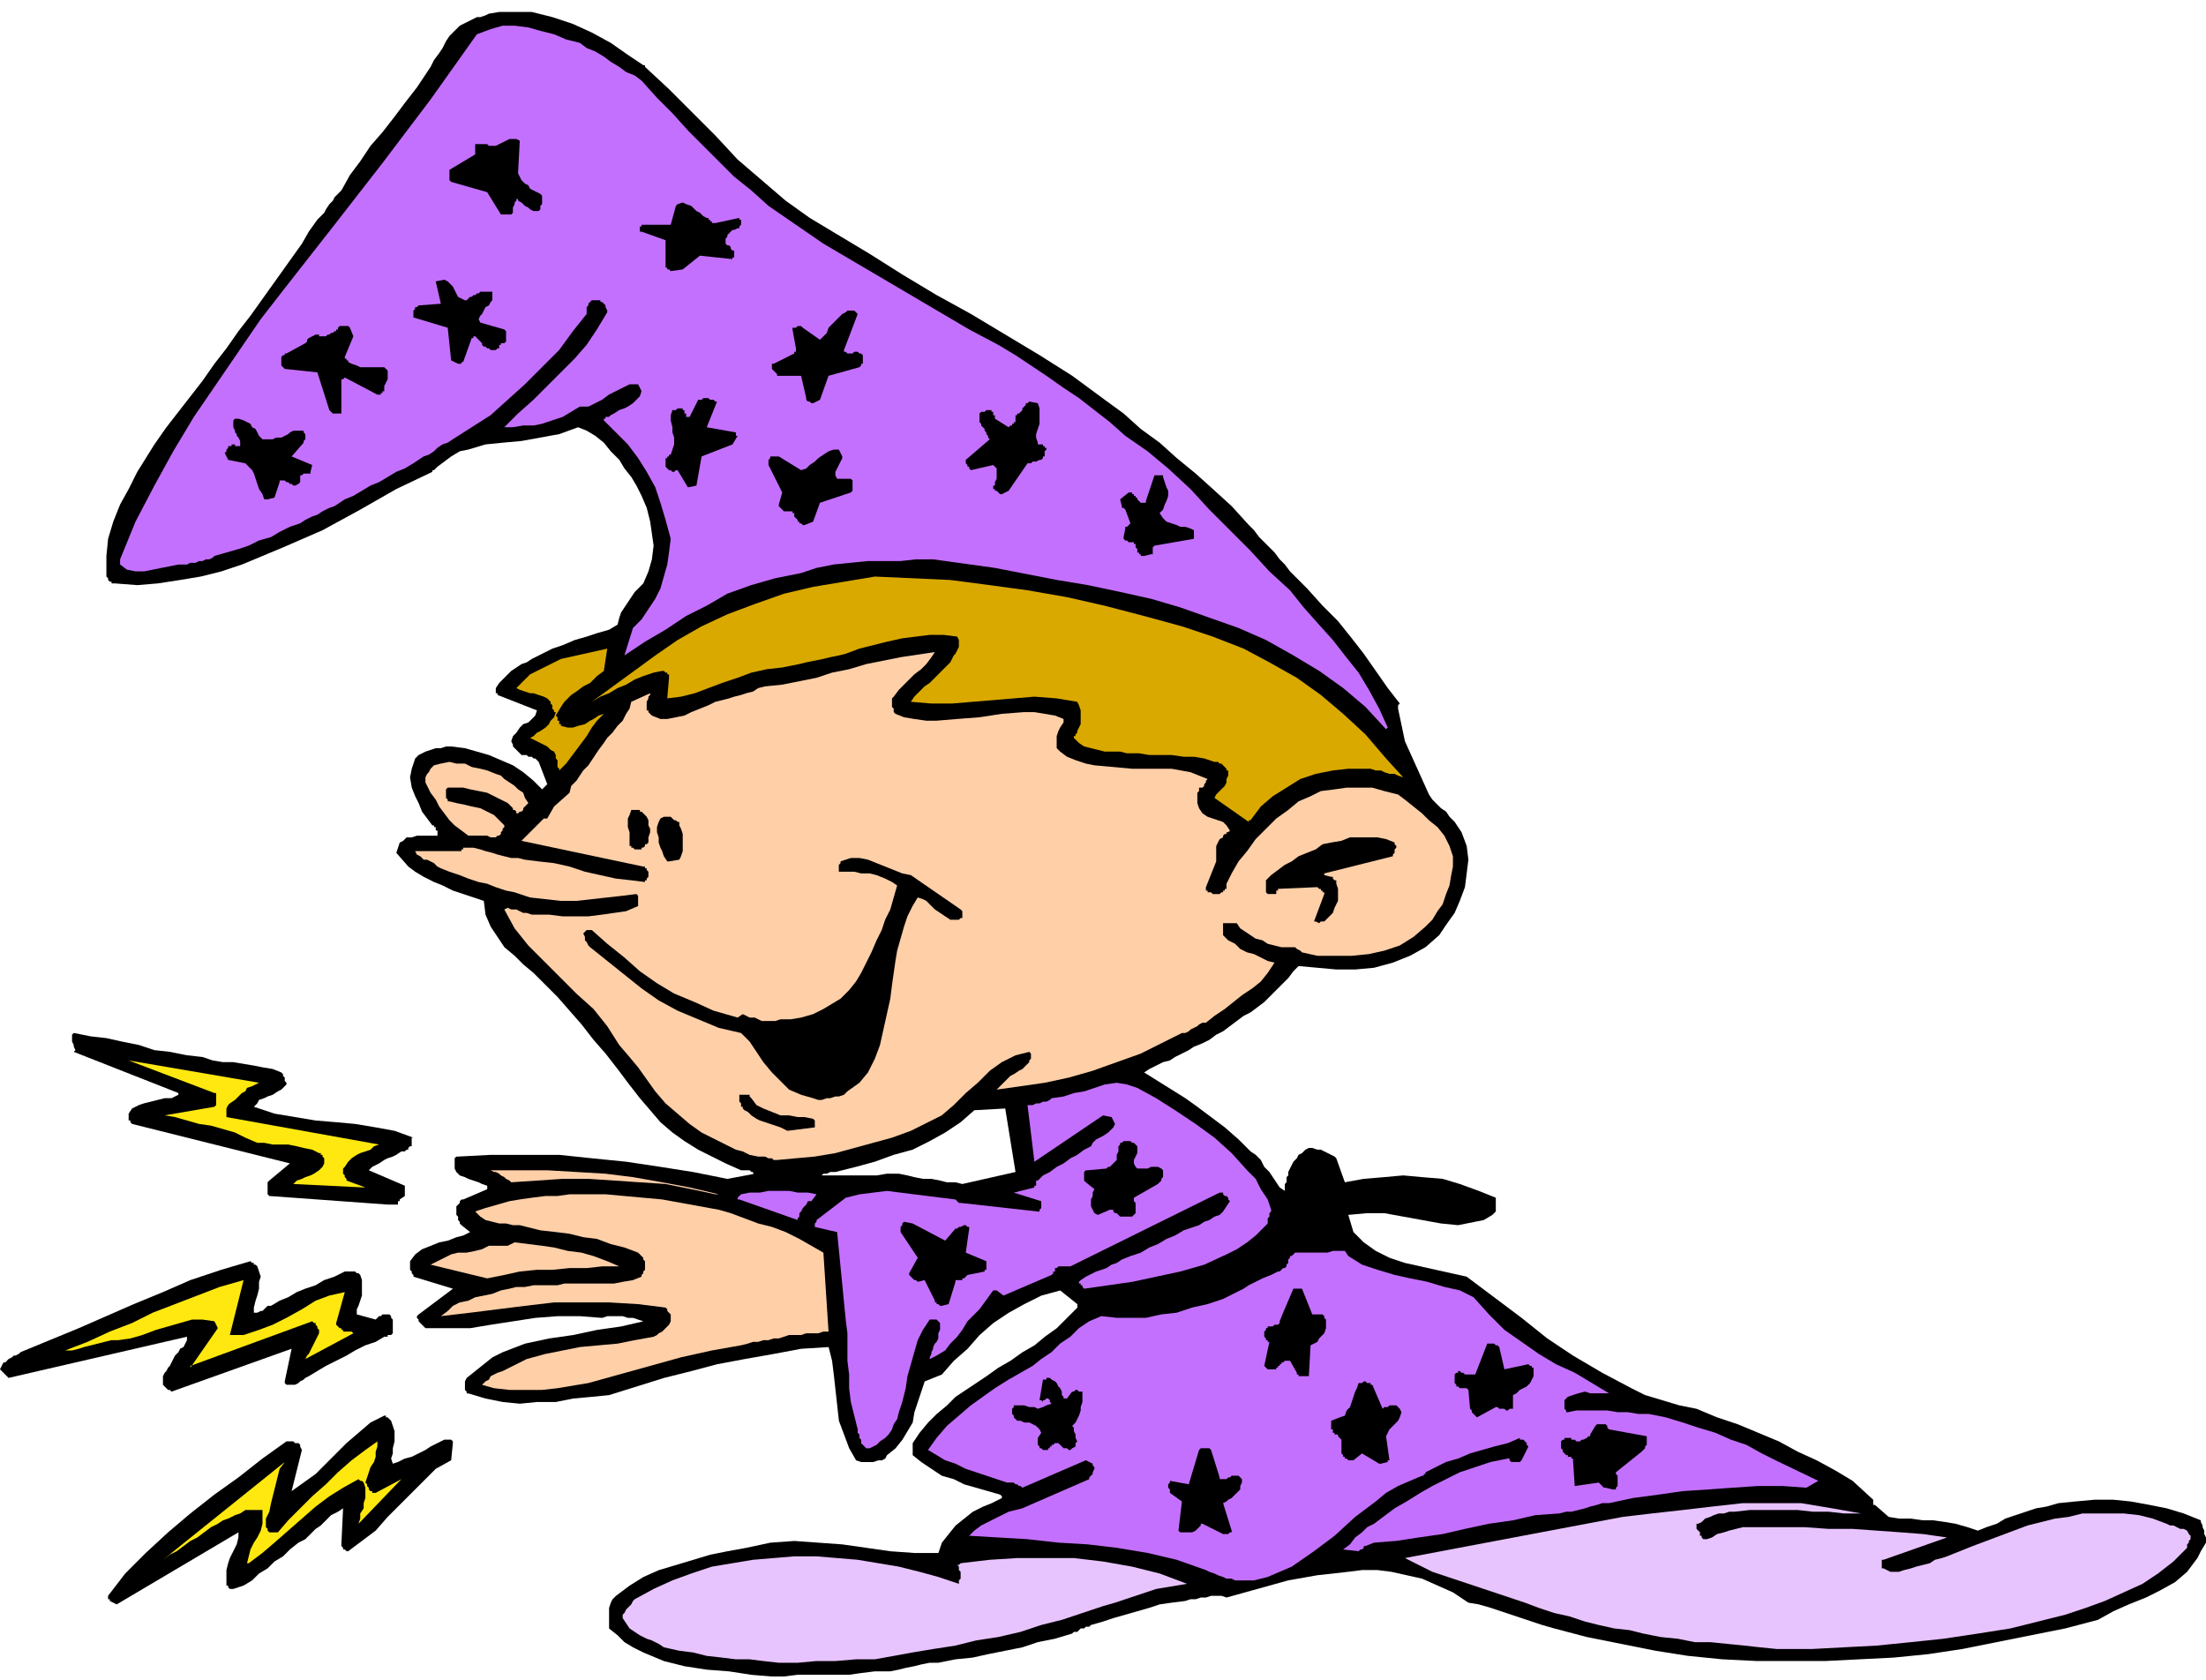 <svg xmlns="http://www.w3.org/2000/svg" fill-rule="evenodd" height="3.261in" preserveAspectRatio="none" stroke-linecap="round" viewBox="0 0 1286 979" width="4.282in"><style>.brush1{fill:#000}.pen1{stroke:none}.brush3{fill:#c470ff}.brush4{fill:#ffe80f}.brush5{fill:#ffcfa8}.brush7{fill:#d9a900}</style><path class="pen1 brush1" d="M450 977h7l8-1h30l7-1 8-1h9l5-1 4-1 5-1 4-1 5-1h5l10-2 10-1 9-2 10-2 10-2 9-3 10-2 10-3 1-1h2l1-1 1-1h2l1-1h2l1-1 7-2 6-2 7-2 7-2 7-2 6-2 7-1 8-1 3-1h3l3-1h3l3-1h6l3 1 18-5 18-5 17-3 18-2 8-1h9l8 1 9 2 9 2 9 4 9 4 9 6 6 1 7 2 6 2 6 2 6 2 6 2 6 2 7 2 19 5 20 4 20 4 19 3 20 2 20 1h40l20-1 20-1 20-2 20-3 20-4 20-4 20-4 19-5 9-5 9-4 10-4 8-4 9-5 7-6 3-4 3-4 2-4 3-5v-3l-1-2v-2l-1-2v-1l-1-2v-1l-10-4-10-3-10-2-11-2-10-1h-11l-11 1-10 1-7 2-6 1-6 2-6 2-6 2-5 3-6 2-5 2-6-2-7-2-6-1-7-1h-6l-7-1h-7l-6-1-8-7h-1v-3l-12-11-10-6-11-6-11-5-11-6-12-5-12-5-12-4-12-5-10-2-10-3-10-3-8-4-17-9-17-10-15-10-15-12-16-12-16-12-9-2-9-2-9-2-9-2-9-3-8-4-7-5-6-6-3-10 11-1h10l11 2 11 2 11 2 10 1 5-1 5-1 5-1 5-3 1-1 1-1v-8l-10-4-11-4-10-3-12-1-11-1-11 1-12 1-11 2-5-14-1-1-2-1-2-1-2-1-2-1h-2l-3-1h-2l-2 1-2 2-2 1-1 2-2 2-1 2-1 2-1 2v2l-1 1v3l-1 1v4l-3-2-2-3-2-3-2-3-3-3-2-4-3-3-3-2-7-7-8-7-8-6-8-6-7-5-8-5-8-5-8-5 3-2 4-2 4-2 4-1 3-2 4-2 4-2 3-2 5-2 4-2 4-3 4-2 4-3 4-3 4-3 4-2 4-3 4-3 4-4 3-3 4-4 3-3 3-4 3-3 11 1 11 1h11l11-1 11-3 10-4 9-5 8-7 4-6 5-7 3-7 3-8 1-8 1-8-1-8-3-8-2-3-2-3-3-3-2-3-3-2-3-3-2-2-2-3-14-31-4-19v-2l1-1-7-9-7-10-7-10-7-9-8-10-9-9-9-10-10-10-3-4-3-3-3-4-3-3-3-3-3-3-3-4-3-3-10-11-11-10-10-9-11-9-10-9-11-8-10-9-11-8-19-14-19-12-20-12-20-12-20-11-20-12-19-12-20-12-15-9-14-10-14-12-14-12-13-14-13-13-14-14-14-13v-1h-1l-9-6-10-7-11-6-11-5-12-4-12-3h-19l-6 1-2 1-3 1h-2l-2 1-2 1-2 1-2 1-2 1-3 3-3 3-2 3-2 4-2 3-3 4-2 4-2 3-6 9-7 9-6 8-7 9-7 8-6 9-6 8-5 9-2 2-2 2-1 2-2 2-2 3-1 2-2 2-2 2-5 7-4 7-5 7-5 7-5 7-5 7-5 7-5 7-7 9-7 10-7 9-7 10-7 9-7 9-7 9-7 10-5 8-5 8-5 10-5 9-4 10-3 10-1 10v12l1 1v1l1 1h1v1h2l13 1 12-1 13-2 12-2 12-3 12-4 12-5 12-5 23-10 22-12 21-12 21-10v-1h1l1-1 1-1 4-3 4-3 5-3 5-1 10-3 10-1 11-1 11-2 11-2 11-4 5 2 5 3 5 4 4 5 5 5 3 5 4 5 3 5 3 6 3 7 2 8 1 7 1 7-1 8-2 7-3 7-3 3-2 2-2 3-2 3-2 3-2 3-1 3-1 4-5 3-7 2-6 2-7 2-7 3-6 2-6 3-6 3-3 2-3 1-3 2-3 2-2 2-3 3-2 2-2 3v3h1v1l23 9-1 3-2 2-2 2-3 1-2 2-2 3-2 2-1 3 1 2v1l1 1 1 1 1 1 1 1 1 1h3l1 1h2l1 1h1l1 1 1 1 5 13-3 3-5-5-6-5-6-4-7-3-7-3-7-2-7-2-8-1h-3l-3 1h-3l-3 1-3 1-2 1-2 1-2 2-2 6-1 5 1 6 2 5 2 4 2 5 3 4 3 4h1v1h1v2h1v3h-12l-3 1h-3l-2 2-2 1-2 6 7 8 4 3 5 3 6 3 5 2 6 3 6 2 6 2 6 2 1 8 3 7 4 6 4 6 6 5 5 5 6 5 6 6 8 8 7 8 7 8 7 9 7 8 7 9 6 8 7 9 6 7 6 7 7 6 7 5 8 5 8 4 8 4 9 4h5l1 1h1v1h1l-16 3-20-4-19-3-20-3-20-2-19-2h-40l-19 1h-1l-1 1v6l1 2 2 2 3 1 2 1 3 1 3 1 2 1 3 1v2l-14 6h-1l-1 1v1l-1 1-1 1v5l1 1v2l1 1v1l1 1 5 4-4 2-4 1-5 2-5 1-5 2-5 2-4 3-3 4v5l1 1v1l1 1v1l23 7-20 15-1 1v1l1 1v1l1 1 1 1 1 1 1 1h26l12-2 13-2 13-2 13-1h13l13 1 3-1h9l3 1h3l3 1 3 1-13 3-14 2-14 3-14 2-14 3-13 5-6 3-5 4-5 4-5 4-1 2v5l1 1v1h1l10 3 10 2 10 1 10-1h11l10-2 11-1 10-1 16-5 16-5 16-4 15-4 16-3 17-3 16-3 16-1 2 8 1 8 1 9 1 9 1 9 3 8 3 8 4 7 3 1h7l3-1h2l2-1 1-2 5-4 4-5 3-5 3-5 1-6 2-6 2-6 2-6 10-4 7-8 8-7 7-8 8-7 9-6 9-5 10-5 11-3 10 8v2l-6 6-6 6-7 5-6 5-7 4-7 5-7 4-7 5-6 4-6 4-6 4-5 5-6 5-5 5-5 6-4 6v7l5 4 6 4 6 4 7 2 6 3 7 2 7 2 7 2 1 1v1l-6 3-5 2-6 3-5 4-5 4-4 5-4 5-2 6h-14l-14-1-14-2-14-2-14-1-14-1-14 1-14 3-11 2-10 2-10 3-10 3-10 3-9 4-8 5-8 6-2 2-1 2-1 3v12l5 4 4 4 5 3 6 3 12 5 12 3 13 2 13 1 13 2 12 1zm111-287 31-7-6-37-18 1-8 7-9 6-9 5-10 5-11 3-11 4-11 3-12 3h-3l-2 1h-2l-1 1h-5 37l6-1h7l5 1 4 1 5 1h5l5 1 4 1h5l4 1z"/><path class="pen1" d="M454 969h11l11-1h11l12-1h11l11-2 11-2 12-2 13-2 12-3 13-2 13-3 12-4 12-3 12-4 12-4 7-2 6-2 6-2 6-2 6-2 6-1 6-1 6-1-16-6-16-4-17-3-17-2h-33l-16 1-17 2-1 1h-1l1 1v2l1 1v4l-1 1v2l-12-4-11-3-12-3-12-2-12-2-12-1-12-1h-13l-12 1-12 1-12 2-12 2-12 4-11 4-11 5-11 6-1 1-1 2-1 1-1 1-1 1-1 2-1 1v2l2 3 2 3 3 2 3 2 4 2 3 1 4 2 3 2 9 2 8 1 8 2 9 1 8 1h8l8 1 9 1zm582-8h20l19-1 19-1 20-2 19-2 20-3 19-3 20-5 12-3 12-4 11-4 11-5 11-5 9-6 9-7 8-8v-2l1-1v-1l1-1v-2l-1-1-1-2-2-1h-2l-2-1-2-1h-2l-2-1-8-3-8-2-9-1h-24l-8 2-8 1-16 4-16 6-16 6-15 6-3 1-4 1-3 2-4 1-4 1-3 1-4 1-3 1h-5l-4-2h-1v-5h1l37-13-14-2-13-1-14-1-14-1h-14l-14-1h-36l-4 1-4 1-3 1-4 1-3 2-3 1h-2l-1-1v-1h-1v-2l-1-1-1-1v-3h1l2-1 2-2 3-1 2-1 3-1h3l3-1h3l9-1h28l9 1h9l9 1h10l-17-3-18-3h-34l-18 2-17 2-18 2-17 2-127 24 8 4 8 4 9 3 9 3 9 3 9 3 9 3 9 3 8 3 9 3 9 2 9 3 8 2 9 2 9 1 8 2 10 2 10 1 10 2h9l10 1 10 1 9 1 10 1z" style="fill:#e8c4ff"/><path class="pen1 brush1" d="m68 935 71-42v3l-1 4-2 4-2 4-1 3-1 4v9h1v1l1 1h2l6-2 5-3 4-4 5-3 4-4 5-3 4-4 5-4 4-2 3-3 3-3 3-2 3-3 3-3 4-2 3-2-1 21v1l1 1v1h1l1 1h1l8-6 8-6 7-8 7-7 7-7 7-7 7-7 9-5 1-10v-1l-1-1h-4l-4 2-4 2-3 2-4 2-4 2-4 1-4 2-3 1-1-3 1-3v-3l1-4v-6l-1-3-1-3-1-1-1-1h-1v-1h-1l-8 4-7 6-7 6-6 6-6 6-6 6-7 5-7 5 6-24-1-2v-1l-1-1h-2l-1-1h-4l-14 10-14 11-14 10-14 11-13 11-13 12-12 12-10 13v2h1v1l4 2z"/><path class="pen1 brush3" d="M723 921h8l8-2 7-3 7-3 13-9 12-9 12-11 12-9 6-5 7-4 7-3 7-3h1v-1h1v-1l6-3 6-3 7-2 7-3 7-2 7-2 8-2 7-3v1h2l1 1 1 1v1l1 1-4 8-1 1h-5l-1-1v-1h-1l-10 2-9 3-9 3-8 4-8 4-7 4-8 5-7 4-4 3-4 3-4 3-4 2-3 3-4 3-3 4-4 3 9 1 1-1h1l1-1v-1h1l5-2 13-1 13-2 14-2 13-3 14-3 14-2 13-3 14-1 4-1h3l4-1 4-1 3-1 4-1 3-1h4l14-3 15-2 14-2 15-1 14-1 15-1h14l14 1 7-4-25-12-8-4-9-5-9-3-9-4-10-3-9-3-10-3-10-2h-6l-6-1h-6l-6-1h-18l-5 1h-1v-1l-1-1v-5l2-2 3-1 3-1 4-1 3 1h11l-10-6-10-6-11-5-10-6-10-7-10-7-9-9-9-10-8-4-9-2-10-3-10-2-9-2-10-3-9-3-8-5-2-3h-7l-3 1h-19l-1 1-1 1h-1v1l-1 1v2l-1 1v1l-1 1h-1l-1 1-1 1h-1l-4 2-5 2-4 2-4 2-3 2-4 2-4 2-4 2-9 3-9 2-9 3-9 1-9 2h-17l-9-1-7 3-6 4-5 5-6 4-5 5-6 4-5 4-7 4-7 4-8 5-7 5-7 5-7 6-7 6-6 7-5 7 5 3 5 3 6 2 6 3 6 2 6 2 6 2 6 2h4l1 1h1l1 1h1l1 1 37-16 4 2v1l1 1v1l-1 2v1l-1 1-1 1v1l-39 17-4 1-4 1-4 2-4 2-4 2-4 2-4 3-3 3 17 1 17 1 18 2 17 1 17 2 18 3 17 4 17 6 2 1 3 1 2 1 3 1 2 1h3l2 1h3z"/><path class="pen1 brush4" d="m145 911 8-6 7-6 8-7 8-7 8-7 8-6 8-5 9-5 1 1h1l1 1 1 3v6l-1 3v3l-2 3v3l-1 3 25-26-15 8h-2v-1h-1l-1-1v-1l-1-1v-1l-1-1 1-3 1-3 1-3 2-3 1-3v-3l1-3v-3l-7 5-8 6-8 7-7 7-8 7-7 7-7 7-6 7h-5l-1-1v-1l-1-1v-5l2-4 1-5 1-4 1-4 1-4 1-4 1-4 3-4-71 57 4-3 4-2 4-3 4-3 4-2 4-3 4-3 4-2 3-2 3-1 4-2 3-1 3-2h10v8l-1 4-2 4-2 3-2 4-1 4-1 4h1z"/><path class="pen1 brush1" d="M713 894h3l1-1h1v-1l-5-16 2-1 1-1 2-1 2-2 1-1 2-2v-2l1-2v-2l-1-1-1-1h-4l-1 1h-1l-1 1h-4v-1l-5-16-1-1h-5l-1 1-6 20-11-2v1l-1 1v2l1 1v2l7 5-2 17 1 1h7l2-1 1-1 1-1 1-1v-1h1l12 6zm227-26h2v-1l1-1v-6l-1-1v-1l15-12 1-1 1-1v-1l1-1v-5l-22-4-1-1v-1l-1-1h-5l-1 1-3 5v1h-1l-1 1-2 1h-1l-1 1h-2l-1-1h-2v-1h-4v1h-1l-1 1v4l1 1v1l1 1 1 1h1v1h2v1h1v1l1 15 14-2 1 1 1 1 1 1h1l4 1zm-135-15 4-1v-1h1l-2-14 1-2 1-2 2-2 1-1 2-2 1-2 1-3-1-2-1-1-1-1h-4l-1 1h-2l-1 1-6-14h-1v-1h-2l-1-1h-1l-1 1h-2l-1 3-1 2-1 3-1 3-1 3-2 2-1 3-3 1-5 2v5h1v2h1v1h2v1l1 1 1 1v8l1 1v1h1v1h1l1 1h3l5-4 10 6h1z"/><path class="pen1 brush3" d="m507 844 4-2 2-2 3-2 2-2 2-3 1-3 2-3 1-4 2-6 2-8 1-7 2-7 2-7 2-7 3-6 4-6h4l1 1 1 1v4l-1 2v3l-1 2-1 1-1 2v1l-1 2v1l-1 2v1l4-2 5-3 3-4 4-4 3-4 3-5 4-4 3-3 8-11h2l4 3 28-12 1-1v-1h1v-2h1l1-1h7l87-43h2v1l1 1h1l1 1v1l1 1-2 3-2 3-2 2-3 1-3 2-3 1-3 2-3 1-6 2-5 3-5 2-5 3-5 2-5 3-6 2-5 2-3 2-3 1-3 2-3 1-3 1-4 2-2 1-3 2-1 1v1h1v1h1v1l1 1 14-2 14-2 14-3 14-3 14-4 13-6 6-3 6-4 5-4 5-5 1-1 1-1v-3l1-1v-2l1-1v-1l-2-6-4-6-3-6-5-5-9-10-10-9-11-8-12-8-11-7-11-6-6-2-6-1-7 1-6 2-6 2-6 1-6 2-7 1-1 1-2 1h-2l-2 1h-2l-2 1h-3l4 33 40-27 5 1 2 4-1 2-2 2-1 1-3 2-2 1-2 1-2 2-1 2-4 2-4 3-4 2-4 3-4 2-4 3-4 2-3 3h-1v3h-1v1l-12 3 16 5v4l-1 1v1h-1l-45-5h-1l-1-1-1-1-8-1-8-1-8-1-8-1-8-1-8 1-8 1-8 2-17 13v1l-1 1v2l13 3 5 51 1 8v16l1 8v8l1 8 2 8 2 8v2l1 1v2l1 1v2l1 1 1 1 1 1h2z"/><path class="pen1 brush1" d="M608 845h3v-1h1v-1h1v-1h1l1-1h2l1 1 1 1 1 1h2l1 1h1l1-1 2-1v-2l1-1-1-2v-2l-1-2v-2l-1-1 2-2 1-2 1-2 1-3v-2l1-3v-6h-2l-1-1h-1l-1 1h-1l-3 4h-2v-1l-1-1v-2l-1-2-1-1-1-2-1-1-2-1-1-1h-2v1h-2l-2 12h1l1 1v-1h1l1-1h1l1 1v1l1 1-3 1-2 1-3 1-2-1h-3l-3-1h-6v1l-1 1v3l1 1v1l2 2h2l2 1h3l2 1 2 1 2 2 1 2-2 3v4l1 1v1h1l1 1zm253-19 11-6h1l1 1h3l1 1h1l1-1h2v-8l2-1 2-2 2-1 2-1 2-2 1-2 1-2v-5h-1v-1h-1l-1-1-14 3-3-13-1-1h-1l-1-1h-4l-7 18h-6l-1-1h-1l-1-1h-1v1h-1l-1 1v5l1 1v1h1l1 1h4l1 1 1 11 1 1v1l1 1 1 1 1 1zm-761-15 70-25-4 19v1l1 1h5l2-1 1-1 2-1 1-1 2-1 5-3 5-3 6-3 6-3 5-3 6-3 6-2 5-3h2v-1h2l1-1v-8l-1-1v-1l-1-1h-4l-1 1h-1l-1 1-1 1-11-3v-3l1-2 1-3 1-3v-9l-1-3-1-1h-1l-1-1h-6l-6 3-6 2-5 3-6 2-5 2-5 3-5 2-5 3h-2l-1 1-1 1-1 1h-1l-2 1h-2v-3l1-4 1-3 1-4v-4l1-3-1-3-1-3-1-1h-1v-1h-1l-1-1-17 5-18 6-16 7-17 7-16 7-16 7-17 7-17 7-1 1-2 1H8l-1 1-2 1-1 1-1 1H2l-2 4 5 5 104-24v2l-1 2-1 2-2 1-1 2-2 2-1 2-1 2-1 2-1 1-1 2-1 1-1 2v5l1 1 1 1 1 1h1l1 1z"/><path class="pen1 brush5" d="m288 809 9 1h19l9-1 18-3 18-5 18-5 18-5 18-4 17-3 4-1 3-1h3l3-1h3l3-1h3l3-1 3-1h7l3-1h7l3-1h3l-3-46-7-4-7-4-8-4-8-3-8-2-8-3-8-3-7-2-11-2-11-2-11-2-11-1-11-1-11-1h-21l-7 1h-7l-8 1-7 1-6 1-7 2-7 2-6 2 3 3 3 2 4 1 4 1h4l4 1h4l4 1 8 2 9 1 8 1 8 2 8 1 8 3 8 2 8 3 1 1 1 1 1 1v1l1 1v5l-1 1v1l-1 1v1l-5 2-6 1-5 1h-29l-4 1h-14l-5 1h-5l-4 1-5 1-5 2-5 1-5 1-4 2-5 1-4 2-3 3-4 3 17-2 16-2 16-2 17-2h32l17 1 16 2 1 1v1l1 1 1 1v4l-1 2-1 1-2 2-1 1-2 1-1 1-2 1-11 2-10 2-11 1-11 1-10 2-10 2-11 3-10 5-2 1-2 1-3 1-2 1-2 1-1 2-2 1-2 2 7 2z"/><path class="pen1 brush1" d="M759 802h4l1-18 2-1 2-1 1-2 2-2 1-1 1-3v-5l-1-1v-1l-1-1h-6l-6-15h-5l-6 14-2 5v1l-1 1h-2l-1 1h-3v1h-1v1l-1 1v3l1 1v1h1v1h1l-3 14 1 1 1 1h5v-1h1v-1h1v-1h1v-1h1l1-1h3l4 7v1h1v1h2z"/><path class="pen1 brush4" d="m111 796 71-26 1 1h1v1l1 1v1l1 1v2l-1 2-1 2-1 2-1 2-1 2-1 2-1 1-1 2 28-15-1-1h-5v-1h-1v-1h-1l-1-1-1-1v-1l5-18-9 2-8 3-8 5-9 5-8 4-8 3-9 3h-8l8-32-14 4-13 5-13 5-13 5-12 6-13 5-13 6-13 5h4l4-1 3-1 4-1 4-1 4-1 4-1h4l7-1 7-2 8-3 7-2 7-2 7-2h6l7 1 2 4-16 23v-1z"/><path class="pen1 brush1" d="m549 761 4-1 4-13v-1h4v-1h1l1-1 1-1 10-2v-1h1v-5l-12-5 2-14v-1h-1l-1-1h-1l-2 1h-1l-1 1h-1l-6 7-19-10-5-1-1 1v1l-1 1v3l10 15-5 9v1l1 1 1 1 1 1h1l1 1 4-1 6 12v1h1v1h1l1 1h1z"/><path class="pen1 brush5" d="m284 745 10-2 9-2 10-1h9l10-1h10l9-1h10l-7-3-8-3-7-2-8-1-8-2-7-1-8-1-8-1-4 2h-11l-4 2-4 1-5 1h-5l-4 1-4 2-4 2-4 2 33 8z"/><path class="pen1 brush3" d="m465 710 1-1v-2l1-1 1-2 1-1 1-1 1-2h2l3-4-5-1h-6l-5-1h-12l-5 1h-6l-5 1-1 1-1 1v1h1l34 12v-1z"/><path class="pen1 brush1" d="M654 709h6l1-1 1-1v-6l-1-1v-2l14-8 1-1 1-1v-1l1-1v-4l-1-1-2-1h-4l-2 1h-6l-1-1-1-2v-2l1-2 1-2v-4l-1-1-1-1h-1l-1-1h-4l-1 1h-1v1l-1 1v3l-1 2v3l-1 1-1 1-1 1-1 1h-1l-1 1-11 1h-1l-1 1v5l1 1 5 4-1 2v2l-1 2v4l1 2 1 2 2 1 7-3h2v1l1 1h1l1 1 1 1h1zm-428-7h6v-2h1v-1l3-2v-6l-21-9 2-2 2-1 2-1 3-2 2-1 3-1 2-1 3-2h2l1-1h1v-1l1-1h1v-5h1l-11-4-11-2-12-2-11-1-12-1-12-2-12-2-12-4 2-2 1-2 3-1 2-1 3-1 3-2 2-1 2-2 1-1v-1l-1-1v-2l-1-1v-1l-1-1-5-2-6-1-5-1-6-1-6-1h-6l-6-1-6-2-9-1-10-2-9-1-9-3-10-2-9-2-9-1-10-2-1 1v4l1 2v1l1 2-1 1 61 24v1l-4 2h-4l-4 1-4 1-4 1-3 1-4 2-2 3v4h1v1l1 1 92 23-12 10-1 1v7l1 1 69 5z"/><path class="pen1 brush5" d="M417 696h2l-17-4-16-3-17-3-16-2-17-1-17-1h-33l2 1h1l2 1 1 1 2 1 1 1 2 1 1 1 15-1 15-1h15l15 1 15 1 15 1 15 3 14 3z"/><path class="pen1 brush4" d="M212 692h1l-11-4v-1l-1-1v-1l-1-1v-3l1-1 2-3 2-2 3-2 2-1 3-1 3-1 2-2 3-1-89-16v-5l1-2 1-1 3-2 2-2 2-2 2-1 1-2 3-1 2-1 2-1-76-13 50 19h1v7l-1 1-29 5 6 1 7 2 7 2 7 1 7 2 7 2 6 3 7 3h4l5 1h9l5 1 4 1 5 1 4 2h1v1h1v1l1 1v3l-1 2-2 2-3 2-2 1-3 1-2 1-3 1-2 2 41 2z"/><path class="pen1 brush5" d="m453 676 11-1 11-1 12-2 11-3 11-3 11-3 11-4 10-5 8-4 7-6 7-7 7-6 7-7 7-5 4-2 4-2 4-1 4-1 1 1v3l-1 1v1l-1 1-1 1-2 2-2 1-3 2-2 1-2 2-2 2-2 2-2 2 14-2 14-2 14-3 14-4 14-5 14-5 12-6 12-6h2l2-1 1-1 2-1 2-1 1-1 2-1h2l5-4 6-4 5-4 5-4 6-4 5-4 4-5 4-6-4-1-4-2-4-2-4-1-4-2-3-3-4-2-3-3v-7h8l2 3 3 2 3 2 3 2 4 1 3 2 4 1 4 1h8l1 1 2 1 1 1 9 2h20l10-1 9-2 9-3 8-5 7-6 4-4 3-5 3-4 2-6 2-5 1-6 1-5v-6l-2-6-3-6-4-5-5-4-4-4-5-4-5-4-4-3-8-2-7-2h-15l-7 1-8 1-6 3-7 3-6 5-7 5-6 6-6 6-5 7-5 6-4 7-3 6v3h-1v1h-1v1h-1l-1 1h-4l-1-1h-2v-1h-1v-2l6-15v-9l1-2 1-2 2-1v-1l1-1h1v-1h1l1-1-2-3-2-2-3-1-3-1-3-1-3-2-2-3-1-3v-6l1-1v-2h2l1-1v-1l1-1v-1l1-1-10-4-11-2h-23l-11-1-11-1-5-1-6-2-5-2-4-3-2-2v-7l1-3 1-2 2-3v-2l-5-2-6-1-6-1h-6l-13 1-13 2-13 1-12 1h-6l-7-1-6-1-5-2-1-1v-2l-1-1v-5l1-1 3-4 3-3 3-3 3-3 4-3 3-3 3-4 2-3-20 3-10 2-10 2-10 3-10 2-9 3-10 2-10 2-10 1-4 1-3 2-4 1-3 1-4 1-3 1-4 1-4 1-4 2-5 2-5 2-4 2-5 1-5 1h-4l-5-2-1-1-1-1v-1h-1v-5l1-2v-1l1-1v-1l-11 5-1 4-2 3-2 4-3 3-3 4-3 3-2 3-3 4-2 3-2 3-2 3-3 3-2 3-2 3-3 3-1 4-9 8-4 7h-2l-13 13 71 15h1v1h1v1l1 1v3l-1 1v1h-1v1l-8-1-9-1-9-2-9-2-9-3-9-2-9-1-8-1-4-1h-4l-4-1-4-1-3-1-4-1-3-1-4-1h-6v1h-1v1h-27l1 2 2 1 2 2h2l2 1 2 1 2 2 2 1 5 2 6 2 5 2 6 2 5 1 5 2 6 2 5 1 9 3 9 1 9 1h9l9-1 9-1 9-1 8-1 1 1v6l-7 3-7 1-7 1-8 1h-15l-8-1h-10l-3-1h-2l-2-1-2-1h-3l-2-1-2 1 6 11 8 10 9 9 10 10 9 9 10 9 8 10 7 11 6 7 5 6 5 7 5 7 6 7 7 6 7 6 7 5 4 2 4 2 4 2 4 2 4 2 4 1 4 2 5 1h4l2 1h2l1 1h2z"/><path class="pen1 brush1" d="m459 659 16-2v-4l-1-1-5-1h-4l-5-1h-5l-5-2-5-2-4-2-3-4-1-1v-1h-6v4l1 1v2h1v1l1 1 2 1 2 2 3 2 2 1 3 1 3 1 3 1 3 1 4 2zm15-19 3 1h2l3-1h2l3-1h2l3-1 2-2 7-5 5-6 4-8 3-8 2-9 2-9 2-9 1-8 1-7 1-7 1-6 2-7 2-7 2-6 3-6 3-5 3 1 2 1 3 3 2 2 3 2 3 2 3 2h5l1-1h1v-4l-1-1-29-20-5-1-5-2-5-2-5-2-5-2-5-1h-5l-6 2v1l-1 1v4h9l4 1h5l4 1 5 2 4 2 3 2-2 7-2 7-3 6-2 6-3 6-3 7-3 6-3 6-3 5-4 5-5 5-5 3-5 3-6 3-7 2-6 1h-6l-3 1h-8l-2-1-2-1h-3l-4-2-3 2-14-4-11-5-12-5-10-6-10-7-9-8-10-8-9-8h-3l-1 1-1 1 1 2v2l1 1 1 2 1 1 10 8 10 8 10 8 10 7 11 6 12 5 12 5 13 3 5 5 4 6 4 6 5 6 5 5 5 5 7 3 7 2zm293-103 2 1 1-1h2l1-1 1-1 1-1 1-1 1-1 1-3 1-2 1-2v-7l-1-3v-2h-1l-1-1v-1h-1l-4-1v-1l40-10v-1l1-1v-2l1-1v-1l-1-1v-1l-5-2-5-1h-16l-5 2-6 1-5 1-4 3-5 2-5 2-4 3-4 2-4 3-4 3-3 3v7l1 1h5v-2h1v-1l23-1 1 1h1v1h1v1h1v1l-6 16h1zm-377-35 6-1 1-2 1-3v-10l-1-3-1-2v-2h-1l-1-1h-1l-1-1-1-1h-4l-2 1-1 2-1 3v3l1 3v3l1 3 1 2 1 3 2 3h1z"/><path class="pen1" style="fill:#4f0800" d="m775 500 24-4-24 4z"/><path class="pen1 brush1" d="M371 495h3v-1h1l1-1v-1h1l1-1v-3l1-3v-2l-1-2v-3l-1-2-1-1-2-2h-1v-1h-5l-1 3-1 2v5l1 3v8h1v1h1l1 1h1z"/><path class="pen1 brush5" d="M286 488h3l1-1h1l1-1v-1l1-1v-1l1-1v-1l-3-3-3-3-4-2-4-2-5-1-4-1-5-1-4-1h-1v-1l-1-1v-5l1-1h9l4 1 5 1 5 1 4 2 4 2 4 2 1 1 1 1 1 1v1h1l1 1v1h1l1-1h1l1-1v-1l1-1 1-1 1-1-2-3-1-3-3-2-2-2-3-2-3-2-2-2-3-1-5-2-4-1-5-1-4-2h-5l-4-1-5 1-4 1-1 1-1 1-1 2-1 1-1 2v3l1 2 2 4 3 4 2 4 3 4 3 4 3 3 4 3 4 3h11l2 1z"/><path class="pen1 brush7" d="m729 478 6-8 7-6 8-5 8-5 9-3 10-2 9-1h13l3 1h3l2 1 3 1h3l2 1 3 1-10-11-12-14-13-12-13-11-14-10-16-9-15-8-18-7-18-6-22-6-23-6-22-5-23-4-22-3-23-3-22-1-22-1-18 3-18 3-17 4-17 6-16 6-15 7-14 8-13 9-37 27 5-3 5-2 5-3 5-2 5-3 5-2 6-2 5-1h1l1 1h1v1h1v2l-1 12 8-1 8-2 8-3 8-3 9-3 8-3 9-2 9-1 5-1 5-1 4-1 5-1 5-1 4-1 5-1 4-1 8-3 8-2 8-2 9-2 8-1 8-1h8l8 1 1 2v4l-1 2-1 2-1 1-1 2-1 2-3 3-3 3-3 3-3 3-3 2-3 3-3 3-2 3 12 1h12l12-1 12-1 12-1 12-1 13 1 12 2 1 2 1 3v8l-1 2-1 2v1l-1 1v1h-1v1l3 3 3 2 4 1 4 1 4 1h9l4 1h7l6 1h13l7 1h6l6 1 6 2h2l1 1h1l1 1 1 1 1 1v1h1v3l-1 2v2l-1 2-2 2-1 1-2 2-1 2 20 14v-1h1z"/><path class="pen1 brush7" d="m326 449 4-4 3-4 3-4 3-4 3-4 3-5 3-4 4-4-3 1-3 2-2 1-3 2-4 1-3 1h-3l-4-1v-1h-1v-2h-1v-2l-1-1 3-5 2-3 4-4 3-2 4-3 4-2 4-4 4-3 2-13-27 6-18 9-8 8 2 1 3 1 3 1h2l3 1 3 1 2 1 2 2v1l1 1v2l1 1v1h1l-1 3-2 2-1 2-2 2-3 2-2 1-2 2-2 1 2 1 2 1 2 1 2 1 2 1 2 2 2 1 1 2v2l1 1v4l1 1v1z"/><path class="pen1 brush3" d="m809 424-5-11-6-11-6-10-8-10-7-9-9-10-8-9-8-10-12-11-11-12-12-12-12-12-11-12-13-12-12-10-13-9-9-8-9-7-9-7-9-6-10-7-9-6-9-6-10-6-17-9-17-10-17-10-17-10-17-10-17-10-16-11-16-11-10-9-10-8-9-9-9-9-9-9-9-10-9-9-9-10-4-3-5-2-4-3-5-3-4-3-5-3-5-2-4-3-8-2-7-3-8-2-7-2-8-1h-7l-7 2-8 3-27 38-28 37-28 36-29 37-14 18-13 19-13 19-13 19-12 20-11 20-11 21-9 22v3l4 3 5 1h5l5-1 5-1 5-1 5-1h5l2-1h3l2-1h2l2-1h2l2-1 1-1 7-2 7-2 6-2 6-3 7-2 5-3 6-3 6-2 3-2 4-2 3-1 3-2 4-2 3-1 3-2 3-2 5-2 5-3 5-3 5-2 5-3 5-3 5-2 5-3 3-2 3-2 3-1 3-2 2-2 3-2 3-1 3-2 11-7 11-7 10-9 10-9 10-10 10-10 8-11 8-10v-4l1-1v-1l1-1 1-1h5v1h1l1 1 1 1v1l1 2v1l-6 10-6 9-7 8-8 8-8 8-8 8-9 8-8 8h5l6-1h6l5-1 6-2 6-2 5-3 5-3h5l4-2 4-2 4-3 4-2 4-2 4-2h5l2 4-1 3-2 2-2 2-3 2-2 1-3 1-3 2-2 1-1 1h-2v1h-1v1l7 7 7 7 6 8 5 8 5 9 3 9 3 10 3 11-1 8-1 7-2 7-2 7-3 6-4 6-4 6-5 5-5 16 12-8 12-7 12-8 12-6 12-7 14-5 14-4 15-3 9-3 10-2 10-1 10-1h19l9-1h10l36 5 36 7 18 3 19 4 18 4 17 5 17 6 17 6 16 7 16 9 15 9 14 10 13 11 12 13 1-1z"/><path class="pen1 brush1" d="m667 324 4-1h1v-4l1-1 23-4v-5l-2-1-3-1h-3l-2-1-3-1-3-1-2-2-2-3 2-2 1-3 1-2 1-3v-3l-1-2-1-3-1-3v-1h-5l-5 15v1h-3l-1-1-1-1v-1h-1v-1h-1v-1h-1v-1h-2l-5 4 1 4v1h1l1 1 3 8-1 1-1 1h-1v1l-1 5v1l1 1h1l1 1h3v1h1v2l1 1v2h1v1h1v1h2zm-198-18 5-2 4-11 18-6 1-1v-6l-1-1h-8l-1-2v-2l1-2 1-2 1-2 1-2v-1l-2-4h-3l-3 1-3 2-3 2-2 2-3 2-2 2-3 1-13-8h-5v1l-1 1v3l8 16-2 7v1l1 1 1 1 1 1h5v1h1v2l1 1 1 1v1h1v1h1l1 1h1zm-313-15 4-1 3-9v-1h3l1 1h1l1 1h1l1 1h1l2-1 1-1v-4h1l1-1h4v-1l1-4-12-5 7-8v-1l1-1v-3l-1-1v-1h-6l-2 1-1 1-2 1-2 1h-3l-2 1h-6l-2-2-1-2-1-2-2-1-1-2-2-1-2-1-3-1h-2l-1 1v4l1 2v1l1 1v1l1 1 1 2v3h-3v-1h-2v1h-2v1l-1 1v1l-1 1 2 4 10 2 2 2 2 2 1 2 1 3 1 3 1 3 2 3 1 3h2zm428-3 4-2 11-16h2l1-1h2l2-1h1l1-1v-1h1v-3l1-1v-1h-1v-1h-1v-1h-3v-1l-1-3v-2l1-3 1-3v-9l-1-3-5-1-1 1h-1v1l-1 1-1 1v1l-1 1-1 1h-1v1h-1v4h-1v1h-1v1h-1l-1 1-8-5v-2h-1v-2h-1v-1h-3l-1 1h-2l-1 1v5l1 1v1l1 1 1 1v1l1 1v1l1 1v1l1 1-14 12v2l1 1v1h1v1l1 1 13-3 1 1 1 1v6l-1 2v2h-1v2h1v1h1l1 1 1 1h1zm-183-4 5-1 3-17 18-7 3-5h-1v-2l-17-3 6-15h-1l-1-1h-2l-1-1h-3l-1 1h-2l-5 10h-2v-2h-1v-2h-1v-1h-3l-1 1h-2l-1 3v3l1 4v3l1 3v4l-1 3-1 3h-1v1h-1v1h-1v5l1 1 1 1h1l1 1h1l1-1h1l6 10zm-205-43h3v-20h1l1-1 19 10h2v-1h1v-1h1v-3l1-2 1-2v-5l-2-2h-14l-2-1-3-1-2-1v-1h-1v-1h-1v-1l5-12-2-5-1-1h-5l-1 1v1h-1v1h-1l-1 1h-1l-1 1h-1l-1 1h-4v-1h-2l-4 2-1 1v1l-1 1-11 6h-1v1h-1l-1 1v5l1 1 1 1 19 2 7 22 1 1 1 1h2zm278-6 4-2 5-14 18-5 1-1v-1h1v-5l-1-1h-1l-1-1h-2l-1 1h-3l-1-1h-1v-1l8-21-1-1-1-1h-4l-1 1-2 1-2 2-2 2-2 2-2 2-1 3-2 2-2 2-10-7-1-1h-2l-1 1h-2v1l2 11v2h-1v1l-12 6h-1v3l1 1 1 1 1 1v1h14l3 13v1l1 1h1l1 1h1zm-207-23h2v-1h1l5-14h1v-1h1l1 1 1 1 1 1 1 1v1l1 1h1l1 1h1l1 1h3l1-1h1v-2h1v-1h2l1-1v-6l-1-1-14-4-1-2 1-2 1-1 1-2 1-2 2-1 1-2 1-1v-5h-7l-1 1h-1l-1 1h-1l-1 1h-1l-1 1-1 1h-1l-2-1-2-1-1-2-1-2-1-2-2-2-1-1-2-1-5 1 3 13-13 1-1 1h-1v1l-1 1v4l20 6 2 19 4 2zm124-54 7-1 10-8 19 2v-1h1v-4h-1l-1-1v-1l-1-1h-1l-1-1v-3l1-1v-1l1-1 1-1 1-1h1l2-1h1v-1l1-1v-3h-1v-1l-14 3h-2v-1h-1v-1h-1v-1h-1l-2-1-2-2-2-1-2-2-1-1-3-1-2-1-3 1-1 1-3 11h-17v1h-1v3h1l14 5v16h1v1h1l1 1zm-98-33h5l1-1v-3l1-2v-1l1-1v-1h1v1l2 1 1 1 1 1 2 1 1 1 2 1h3l1-1v-2l1-1v-5l-1-1-2-1-2-1-2-1-1-2-2-1-2-2-1-2-1-2 1-19-2-1h-4l-2 1-2 1-2 1-2 1h-4l-1-1h-7v6l-15 9v6l1 1 21 6 8 13h1z"/></svg>

